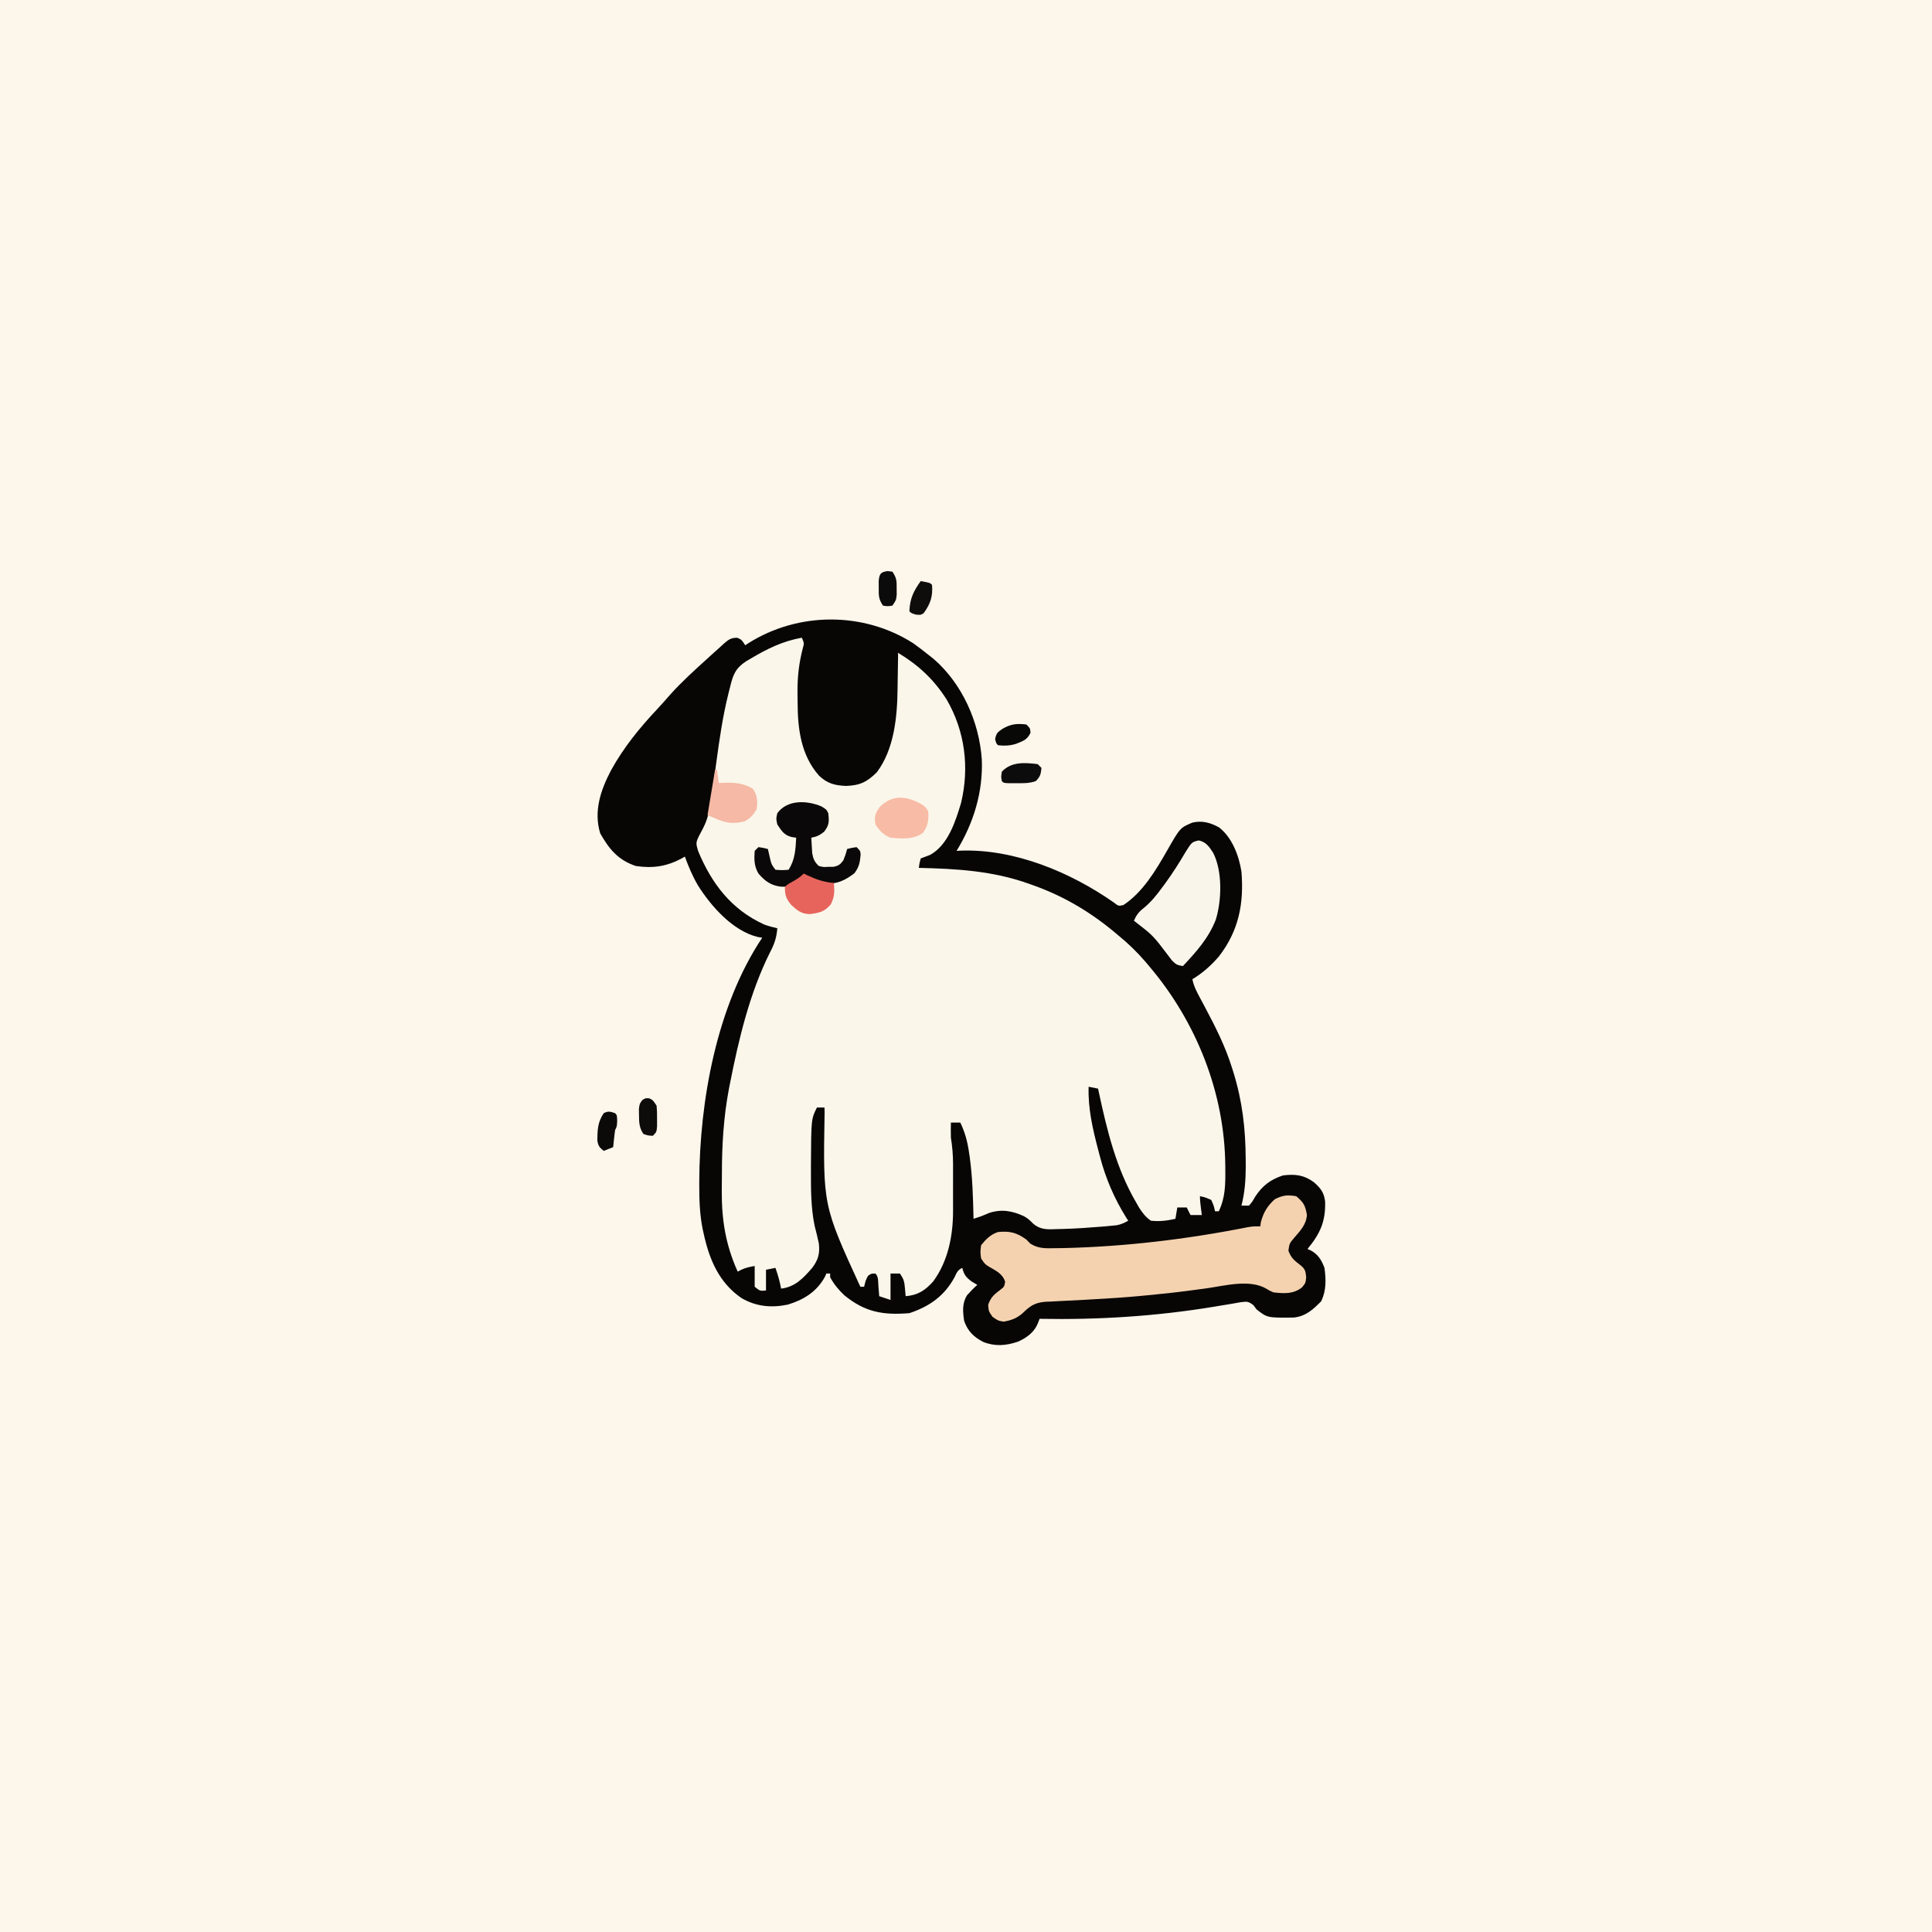 <svg version="1.1" xmlns="http://www.w3.org/2000/svg" width="1024" height="1024">
<rect width="100%" height="100%" fill="#333333" stroke="none"/>
<path d="M0 0 C337.92 0 675.84 0 1024 0 C1024 337.92 1024 675.84 1024 1024 C686.08 1024 348.16 1024 0 1024 C0 686.08 0 348.16 0 0 Z " fill="#FCF6EB" transform="translate(0,0)"/>
<path d="M0 0 C2.7 1.94 5.31 3.92 7.89 6.01 C9.38 7.19 9.38 7.19 10.9 8.39 C25.98 21.58 34.91 41.74 36.27 61.52 C36.98 78.8 31.92 95.3 22.89 110.01 C23.6 109.97 24.31 109.92 25.04 109.87 C53.57 108.87 83.14 121.22 106.17 137.3 C108.71 139.3 108.71 139.3 111.33 138.7 C121.55 131.97 128.44 120.43 134.4 109.98 C141.39 97.74 141.39 97.74 147.89 95.01 C152.98 93.79 157.51 95.05 162.01 97.55 C169.02 102.97 172.54 112.53 173.89 121.01 C175.27 137.84 172.49 152.35 161.89 166.01 C157.72 170.8 153.34 174.74 147.89 178.01 C148.59 181.63 150.1 184.51 151.84 187.75 C152.44 188.87 153.04 189.99 153.66 191.15 C153.97 191.74 154.29 192.33 154.61 192.94 C160.17 203.38 165.37 213.68 168.89 225.01 C169.23 226.08 169.23 226.08 169.58 227.18 C174.36 242.59 176.06 257.21 176.14 273.32 C176.15 274.61 176.16 275.9 176.17 277.23 C176.15 284.39 175.68 291.06 173.89 298.01 C175.21 298.01 176.53 298.01 177.89 298.01 C179.64 295.97 179.64 295.97 181.14 293.32 C185.03 287.41 189.21 284.24 195.89 282.01 C202.25 281.22 206.97 281.72 212.2 285.55 C215.76 288.62 217.65 291.01 218.23 295.78 C218.57 306.48 215.58 312.88 208.89 321.01 C209.5 321.27 210.1 321.54 210.72 321.81 C214.58 323.94 216.36 326.94 217.89 331.01 C218.73 337.25 218.89 342.87 216.21 348.64 C211.8 353.16 207.92 356.71 201.5 357.35 C187.6 357.49 187.6 357.49 181.89 353.01 C181.36 352.28 180.82 351.56 180.27 350.8 C177.52 348.73 177.01 348.81 173.72 349.17 C172 349.45 170.29 349.75 168.58 350.07 C166.66 350.39 164.74 350.7 162.82 351.02 C161.84 351.18 160.85 351.35 159.83 351.52 C129 356.64 98.1 358.61 66.89 358.01 C66.44 359.2 66.44 359.2 65.98 360.41 C63.98 365.21 60.2 367.96 55.53 370.09 C49.12 372.28 43.28 372.77 36.92 370.22 C31.91 367.61 28.68 364.36 26.89 359.01 C26.2 354.14 25.78 349.8 28.46 345.51 C30.19 343.56 31.95 341.75 33.89 340.01 C32.47 339.18 32.47 339.18 31.02 338.32 C27.81 335.95 26.94 334.77 25.89 331.01 C23.31 332.3 23.03 333.5 21.77 336.07 C16.37 345.97 8.47 351.49 -2.11 355.01 C-15.92 356.13 -25.59 354.57 -36.61 345.51 C-39.7 342.61 -42.04 339.72 -44.11 336.01 C-44.11 335.35 -44.11 334.69 -44.11 334.01 C-44.77 334.01 -45.43 334.01 -46.11 334.01 C-46.48 334.85 -46.48 334.85 -46.86 335.7 C-51.14 343.62 -58.14 347.96 -66.62 350.5 C-75.31 352.28 -83.42 351.52 -91.11 347.01 C-102.95 338.9 -108.12 326.67 -111.11 313.01 C-111.28 312.22 -111.46 311.42 -111.65 310.6 C-113.22 302.85 -113.49 295.28 -113.48 287.39 C-113.48 286.7 -113.48 286.02 -113.48 285.31 C-113.32 242.41 -104.24 192.21 -80.11 156.01 C-81.2 155.84 -81.2 155.84 -82.31 155.67 C-95.59 152.55 -107.24 139.36 -114.23 128.2 C-117.07 123.33 -119.19 118.3 -121.11 113.01 C-121.73 113.37 -122.35 113.73 -122.98 114.11 C-130.97 118.29 -138.17 119.34 -147.11 118.01 C-156.55 114.83 -161.24 109.07 -165.98 100.7 C-169.58 88.89 -165.7 77.6 -160.11 67.06 C-153.47 55.06 -145.1 44.79 -135.74 34.84 C-133.39 32.31 -131.12 29.74 -128.86 27.14 C-122.71 20.3 -115.91 14.17 -109.11 8.01 C-108.49 7.45 -107.87 6.88 -107.24 6.3 C-105.5 4.71 -103.74 3.14 -101.98 1.57 C-101.46 1.1 -100.94 0.62 -100.41 0.12 C-97.97 -1.99 -96.64 -2.99 -93.36 -2.96 C-91.11 -1.99 -91.11 -1.99 -89.11 1.01 C-88.53 0.64 -87.96 0.26 -87.38 -0.12 C-61.06 -16.73 -26.43 -16.92 0 0 Z " fill="#FAF6EA" transform="translate(484.105,340.988)"/>
<path d="M0 0 C2.7 1.94 5.31 3.92 7.89 6.01 C9.38 7.19 9.38 7.19 10.9 8.39 C25.98 21.58 34.91 41.74 36.27 61.52 C36.98 78.8 31.92 95.3 22.89 110.01 C23.6 109.97 24.31 109.92 25.04 109.87 C53.57 108.87 83.14 121.22 106.17 137.3 C108.71 139.3 108.71 139.3 111.33 138.7 C121.55 131.97 128.44 120.43 134.4 109.98 C141.39 97.74 141.39 97.74 147.89 95.01 C152.98 93.79 157.51 95.05 162.01 97.55 C169.02 102.97 172.54 112.53 173.89 121.01 C175.27 137.84 172.49 152.35 161.89 166.01 C157.72 170.8 153.34 174.74 147.89 178.01 C148.59 181.63 150.1 184.51 151.84 187.75 C152.44 188.87 153.04 189.99 153.66 191.15 C153.97 191.74 154.29 192.33 154.61 192.94 C160.17 203.38 165.37 213.68 168.89 225.01 C169.23 226.08 169.23 226.08 169.58 227.18 C174.36 242.59 176.06 257.21 176.14 273.32 C176.15 274.61 176.16 275.9 176.17 277.23 C176.15 284.39 175.68 291.06 173.89 298.01 C175.21 298.01 176.53 298.01 177.89 298.01 C179.64 295.97 179.64 295.97 181.14 293.32 C185.03 287.41 189.21 284.24 195.89 282.01 C202.25 281.22 206.97 281.72 212.2 285.55 C215.76 288.62 217.65 291.01 218.23 295.78 C218.57 306.48 215.58 312.88 208.89 321.01 C209.5 321.27 210.1 321.54 210.72 321.81 C214.58 323.94 216.36 326.94 217.89 331.01 C218.73 337.25 218.89 342.87 216.21 348.64 C211.8 353.16 207.92 356.71 201.5 357.35 C187.6 357.49 187.6 357.49 181.89 353.01 C181.36 352.28 180.82 351.56 180.27 350.8 C177.52 348.73 177.01 348.81 173.72 349.17 C172 349.45 170.29 349.75 168.58 350.07 C166.66 350.39 164.74 350.7 162.82 351.02 C161.84 351.18 160.85 351.35 159.83 351.52 C129 356.64 98.1 358.61 66.89 358.01 C66.44 359.2 66.44 359.2 65.98 360.41 C63.98 365.21 60.2 367.96 55.53 370.09 C49.12 372.28 43.28 372.77 36.92 370.22 C31.91 367.61 28.68 364.36 26.89 359.01 C26.2 354.14 25.78 349.8 28.46 345.51 C30.19 343.56 31.95 341.75 33.89 340.01 C32.47 339.18 32.47 339.18 31.02 338.32 C27.81 335.95 26.94 334.77 25.89 331.01 C23.31 332.3 23.03 333.5 21.77 336.07 C16.37 345.97 8.47 351.49 -2.11 355.01 C-15.92 356.13 -25.59 354.57 -36.61 345.51 C-39.7 342.61 -42.04 339.72 -44.11 336.01 C-44.11 335.35 -44.11 334.69 -44.11 334.01 C-44.77 334.01 -45.43 334.01 -46.11 334.01 C-46.48 334.85 -46.48 334.85 -46.86 335.7 C-51.14 343.62 -58.14 347.96 -66.62 350.5 C-75.31 352.28 -83.42 351.52 -91.11 347.01 C-102.95 338.9 -108.12 326.67 -111.11 313.01 C-111.28 312.22 -111.46 311.42 -111.65 310.6 C-113.22 302.85 -113.49 295.28 -113.48 287.39 C-113.48 286.7 -113.48 286.02 -113.48 285.31 C-113.32 242.41 -104.24 192.21 -80.11 156.01 C-81.2 155.84 -81.2 155.84 -82.31 155.67 C-95.59 152.55 -107.24 139.36 -114.23 128.2 C-117.07 123.33 -119.19 118.3 -121.11 113.01 C-121.73 113.37 -122.35 113.73 -122.98 114.11 C-130.97 118.29 -138.17 119.34 -147.11 118.01 C-156.55 114.83 -161.24 109.07 -165.98 100.7 C-169.58 88.89 -165.7 77.6 -160.11 67.06 C-153.47 55.06 -145.1 44.79 -135.74 34.84 C-133.39 32.31 -131.12 29.74 -128.86 27.14 C-122.71 20.3 -115.91 14.17 -109.11 8.01 C-108.49 7.45 -107.87 6.88 -107.24 6.3 C-105.5 4.71 -103.74 3.14 -101.98 1.57 C-101.46 1.1 -100.94 0.62 -100.41 0.12 C-97.97 -1.99 -96.64 -2.99 -93.36 -2.96 C-91.11 -1.99 -91.11 -1.99 -89.11 1.01 C-88.53 0.64 -87.96 0.26 -87.38 -0.12 C-61.06 -16.73 -26.43 -16.92 0 0 Z M-59.11 -2.99 C-69.25 -1.18 -77.35 2.82 -86.11 8.01 C-87.4 8.77 -87.4 8.77 -88.73 9.55 C-94.27 13.19 -95.62 16.73 -97.11 23.01 C-97.4 24.17 -97.69 25.32 -98 26.51 C-101.03 38.65 -102.8 50.84 -104.46 63.22 C-108.4 92.39 -108.4 92.39 -113.42 101.7 C-115.36 105.52 -115.29 106.06 -114.11 110.01 C-106.93 127.34 -96.5 141.06 -79.11 149.01 C-76.76 149.86 -74.54 150.47 -72.11 151.01 C-72.51 155.87 -73.57 159.2 -75.88 163.56 C-86.84 185.46 -92.6 209.89 -97.29 233.76 C-97.45 234.54 -97.6 235.32 -97.76 236.12 C-100.59 251.09 -101.48 265.86 -101.48 281.07 C-101.48 284.07 -101.52 287.08 -101.55 290.08 C-101.64 305.5 -99.52 318.82 -93.11 333.01 C-92.5 332.69 -91.9 332.38 -91.28 332.05 C-88.9 330.91 -86.7 330.44 -84.11 330.01 C-84.11 333.68 -84.11 337.35 -84.11 341.01 C-81.29 343.29 -81.29 343.29 -78.11 343.01 C-78.11 339.38 -78.11 335.75 -78.11 332.01 C-76.46 331.68 -74.81 331.35 -73.11 331.01 C-71.83 334.66 -70.78 338.21 -70.11 342.01 C-62.65 341.13 -58.31 336.42 -53.62 331.01 C-50.4 326.76 -49.48 323.31 -50.11 318.01 C-50.78 314.88 -51.54 311.78 -52.35 308.68 C-54.3 299.19 -54.3 289.55 -54.29 279.89 C-54.29 278.62 -54.29 277.35 -54.29 276.04 C-54.15 252.1 -54.15 252.1 -51.11 246.01 C-49.79 246.01 -48.47 246.01 -47.11 246.01 C-47.08 247.44 -47.08 247.44 -47.05 248.89 C-47.91 297.88 -47.91 297.88 -28.11 341.01 C-27.45 341.01 -26.79 341.01 -26.11 341.01 C-25.86 340.04 -25.61 339.07 -25.36 338.07 C-24.11 335.01 -24.11 335.01 -22.04 334.07 C-21.08 334.04 -21.08 334.04 -20.11 334.01 C-18.37 335.75 -18.73 338.21 -18.54 340.57 C-18.46 341.59 -18.38 342.6 -18.29 343.64 C-18.23 344.42 -18.17 345.21 -18.11 346.01 C-16.13 346.67 -14.15 347.33 -12.11 348.01 C-12.11 343.39 -12.11 338.77 -12.11 334.01 C-10.46 334.01 -8.81 334.01 -7.11 334.01 C-5.08 337.05 -4.78 338.21 -4.48 341.7 C-4.37 342.91 -4.37 342.91 -4.25 344.15 C-4.2 344.76 -4.16 345.38 -4.11 346.01 C2.31 345.54 6.31 342.93 10.5 338.21 C18.44 327.41 21.06 313.84 21.03 300.7 C21.03 299.82 21.03 298.93 21.03 298.02 C21.03 296.16 21.03 294.29 21.02 292.43 C21.02 289.59 21.02 286.75 21.03 283.91 C21.03 282.09 21.03 280.27 21.03 278.45 C21.03 277.19 21.03 277.19 21.03 275.9 C21.01 271.18 20.66 266.69 19.89 262.01 C19.79 259.33 19.85 256.7 19.89 254.01 C21.54 254.01 23.19 254.01 24.89 254.01 C27.41 259.31 28.7 264.16 29.52 269.95 C29.64 270.8 29.77 271.64 29.9 272.51 C31.37 283.29 31.64 294.15 31.89 305.01 C36.13 303.64 36.13 303.64 40.21 301.89 C46.83 299.73 52.44 300.8 58.66 303.65 C60.89 305.01 60.89 305.01 63.57 307.63 C67.52 310.98 71.41 310.65 76.39 310.45 C77.3 310.43 78.21 310.41 79.14 310.39 C86.09 310.2 93.03 309.72 99.96 309.14 C100.89 309.06 101.82 308.98 102.79 308.9 C104.09 308.77 104.09 308.77 105.43 308.64 C106.58 308.53 106.58 308.53 107.75 308.42 C110.08 307.98 111.84 307.16 113.89 306.01 C113.53 305.45 113.17 304.89 112.79 304.32 C106.49 294.27 101.88 283.48 98.89 272.01 C98.57 270.77 98.24 269.54 97.9 268.26 C95.02 257.24 92.51 246.47 92.89 235.01 C94.54 235.34 96.19 235.67 97.89 236.01 C98.04 236.69 98.18 237.38 98.33 238.08 C102.66 258.18 107.47 278.09 117.89 296.01 C118.48 297.04 119.06 298.07 119.66 299.12 C121.57 302.02 123.04 304.03 125.89 306.01 C130.43 306.53 134.46 306 138.89 305.01 C139.22 303.03 139.55 301.05 139.89 299.01 C141.54 299.01 143.19 299.01 144.89 299.01 C145.55 300.33 146.21 301.65 146.89 303.01 C148.87 303.01 150.85 303.01 152.89 303.01 C152.73 301.73 152.56 300.45 152.39 299.14 C152.13 297.07 151.89 295.1 151.89 293.01 C154.77 293.64 154.77 293.64 157.89 295.01 C159.27 298.14 159.27 298.14 159.89 301.01 C160.55 301.01 161.21 301.01 161.89 301.01 C165.36 293.68 165.4 286.91 165.33 278.89 C165.33 278.22 165.32 277.56 165.32 276.88 C165.01 238.13 149.92 200.44 124.89 171.01 C124.24 170.23 123.58 169.45 122.9 168.65 C118.57 163.63 114.02 159.21 108.89 155.01 C107.9 154.18 106.9 153.34 105.88 152.48 C92.84 141.76 78.83 133.59 62.89 128.01 C62.27 127.79 61.64 127.56 60.99 127.33 C42.02 120.58 22.9 119.46 2.89 119.01 C3.2 116.59 3.2 116.59 3.89 114.01 C5.54 113.37 7.19 112.74 8.86 112.13 C18.42 106.87 22.34 94.34 25.28 84.57 C29.78 65.81 27.36 46.62 17.74 29.95 C10.96 19.18 2.74 11.57 -8.11 5.01 C-8.11 5.99 -8.12 6.98 -8.13 7.99 C-8.17 11.71 -8.24 15.42 -8.31 19.14 C-8.34 20.74 -8.36 22.33 -8.38 23.93 C-8.52 38.76 -10.11 56.13 -19.42 68.39 C-24.7 73.55 -28.2 75.26 -35.54 75.57 C-41.64 75.35 -45.7 74.3 -50.11 70.01 C-59.57 59.2 -61.31 45.38 -61.35 31.59 C-61.36 29.61 -61.39 27.64 -61.42 25.66 C-61.45 17.61 -60.65 10.6 -58.66 2.82 C-57.85 -0.05 -57.85 -0.05 -59.11 -2.99 Z " fill="#070605" transform="translate(484.105,340.988)"/>
<path d="M0 0 C3.94 3.29 4.79 4.82 5.69 9.88 C5.37 15.02 2.24 18.25 -1 22 C-3.56 25.02 -3.56 25.02 -4.12 28.88 C-2.73 32.75 -0.81 34.25 2.41 36.7 C4.78 38.63 4.98 39.82 5.31 42.88 C5 46 5 46 3.12 48.31 C-1.48 51.97 -6.32 51.6 -12 51 C-14.05 50.11 -14.05 50.11 -15.88 49 C-24.65 43.89 -37.8 47.45 -47.31 48.81 C-50.07 49.19 -52.84 49.56 -55.6 49.92 C-56.3 50.01 -57 50.11 -57.72 50.2 C-64.88 51.14 -72.06 51.88 -79.25 52.56 C-80.53 52.68 -81.8 52.81 -83.12 52.93 C-91.18 53.68 -99.25 54.2 -107.33 54.64 C-110.27 54.81 -113.21 54.98 -116.16 55.15 C-119.01 55.31 -121.87 55.43 -124.72 55.56 C-126.49 55.66 -128.26 55.76 -130.04 55.86 C-130.84 55.89 -131.64 55.91 -132.47 55.94 C-137.85 56.29 -140.64 57.76 -144.48 61.54 C-147.6 64.54 -150.86 65.81 -155.06 66.5 C-158 66 -158 66 -160.94 63.94 C-163 61 -163 61 -163.25 57.56 C-161.76 53.32 -159.99 52.08 -156.54 49.41 C-154.76 48.03 -154.76 48.03 -154.25 45.38 C-155.58 41.15 -159.01 39.57 -162.69 37.44 C-165 36 -165 36 -167 33 C-167.44 29.62 -167.44 29.62 -167 26 C-164.47 22.84 -161.9 20.23 -158 19 C-151.73 18.38 -148.07 19.31 -143 23 C-142.32 23.69 -141.65 24.39 -140.95 25.11 C-136.54 27.94 -132.65 27.64 -127.5 27.56 C-126.37 27.55 -125.23 27.54 -124.06 27.53 C-91.19 26.81 -58.06 22.86 -25.83 16.47 C-23 16 -23 16 -19 16 C-18.92 15.32 -18.84 14.64 -18.75 13.94 C-17.41 8.68 -15.25 5.11 -11.25 1.56 C-6.88 -0.54 -4.81 -0.76 0 0 Z " fill="#F5D2AF" transform="translate(687,634)"/>
<path d="M0 0 C3.88 0.83 5.56 3.38 7.62 6.56 C12.61 16.29 12.2 31.71 9 42.06 C5.19 51.81 -1.29 59.02 -8.38 66.56 C-11.31 66.23 -12.3 65.65 -14.35 63.45 C-15.04 62.54 -15.73 61.63 -16.44 60.69 C-24.3 50.32 -24.3 50.32 -34.38 42.56 C-33.05 39.52 -31.74 37.81 -29.12 35.79 C-25.26 32.59 -22.38 29.04 -19.44 25 C-18.92 24.31 -18.41 23.61 -17.88 22.9 C-13.93 17.49 -10.37 11.92 -7 6.14 C-3.68 0.87 -3.68 0.87 0 0 Z " fill="#F9F5EA" transform="translate(635.375,445.438)"/>
<path d="M0 0 C2.62 1.59 2.62 1.59 3.62 3.59 C4.13 8.03 4.17 9.9 1.38 13.47 C-1.18 15.44 -2.35 15.99 -5.38 16.59 C-5.29 18.34 -5.18 20.09 -5.06 21.84 C-5 22.82 -4.95 23.79 -4.89 24.8 C-4.31 27.94 -3.7 29.4 -1.38 31.59 C1.02 32.19 1.02 32.19 3.62 32.03 C4.49 32.03 5.36 32.03 6.25 32.03 C9.06 31.51 9.92 30.85 11.62 28.59 C12.83 25.49 12.83 25.49 13.62 22.59 C16 21.97 16 21.97 18.62 21.59 C20.62 23.59 20.62 23.59 20.78 25.58 C20.39 29.75 20.03 32.06 17.44 35.47 C12.34 39.32 8.4 41.15 2.02 40.96 C-2.12 40.32 -5.7 38.54 -9.38 36.59 C-10.32 37.4 -11.27 38.2 -12.25 39.03 C-15.46 41.75 -17.29 42.82 -21.56 42.53 C-26.86 41.87 -29.95 39.59 -33.38 35.59 C-35.69 31.67 -35.71 28.09 -35.38 23.59 C-34.71 22.93 -34.06 22.27 -33.38 21.59 C-30.75 21.97 -30.75 21.97 -28.38 22.59 C-27.92 24.58 -27.46 26.57 -27.01 28.55 C-26.39 30.87 -26.39 30.87 -24.38 33.59 C-20.79 33.84 -20.79 33.84 -17.38 33.59 C-13.99 28.15 -13.7 22.92 -13.38 16.59 C-14.53 16.43 -14.53 16.43 -15.7 16.26 C-19.77 15.25 -21.11 13.02 -23.38 9.59 C-24.06 6.53 -24.06 6.53 -23.38 3.59 C-18.02 -3.65 -7.81 -3.26 0 0 Z " fill="#0A0808" transform="translate(435.375,427.406)"/>
<path d="M0 0 C2.5 1.62 2.5 1.62 4 4 C4.33 8.46 3.82 11.9 1.12 15.5 C-3.93 19.06 -10.07 18.58 -16 18 C-19.78 16.55 -21.75 14.37 -24 11 C-24.66 6.77 -24.22 5.32 -21.75 1.75 C-15.15 -4.85 -7.99 -4.3 0 0 Z " fill="#F8BBA6" transform="translate(488,426)"/>
<path d="M0 0 C0.33 0 0.66 0 1 0 C1.33 2.31 1.66 4.62 2 7 C2.71 6.97 3.43 6.93 4.16 6.89 C10.28 6.72 14.65 6.93 20 10 C22.46 13.7 22.68 16.71 22 21 C20.22 24.03 18.77 25.55 15.75 27.31 C7.65 29.34 3.9 27.51 -4 24 C-2.68 16.08 -1.36 8.16 0 0 Z " fill="#F5B9A5" transform="translate(379,408)"/>
<path d="M0 0 C0.57 0.28 1.14 0.55 1.72 0.84 C6.56 3.11 10.67 4.55 16 5 C16.32 9.67 16.43 12.14 14.31 16.38 C10.78 20.39 8.36 20.82 3.12 21.5 C-1.2 21.4 -3.45 19.56 -6.55 16.7 C-9.39 13.37 -10 11.45 -10 7 C-8.32 5.59 -8.32 5.59 -6.12 4.38 C-3.71 3.02 -1.97 1.97 0 0 Z " fill="#E7645C" transform="translate(426,463)"/>
<path d="M0 0 C0.66 0.66 1.32 1.32 2 2 C1.67 5.3 1.38 6.62 -1 9 C-4.5 10.27 -8 10.13 -11.69 10.12 C-12.85 10.13 -14.01 10.13 -15.2 10.13 C-18 10 -18 10 -19 9 C-19.44 6.69 -19.44 6.69 -19 4 C-13.91 -1.38 -7 -0.83 0 0 Z " fill="#0D0C0C" transform="translate(550,405)"/>
<path d="M0 0 C1 1 1 1 1.12 3.94 C1 7 1 7 0 9 C-0.22 10.54 -0.41 12.08 -0.56 13.62 C-0.65 14.44 -0.73 15.26 -0.82 16.1 C-0.88 16.73 -0.94 17.35 -1 18 C-2.65 18.66 -4.3 19.32 -6 20 C-8.23 18.24 -8.94 17.36 -9.4 14.51 C-9.35 8.97 -9.24 4.74 -6 0 C-3.5 -1.25 -2.6 -0.84 0 0 Z " fill="#0B0A08" transform="translate(326,590)"/>
<path d="M0 0 C1.94 0.88 1.94 0.88 3.94 3.88 C4.2 7.16 4.2 7.16 4.19 10.94 C4.19 12.19 4.2 13.44 4.2 14.72 C3.94 17.88 3.94 17.88 1.94 19.88 C-0.56 19.75 -0.56 19.75 -3.06 18.88 C-5.27 15.61 -5.36 12.69 -5.38 8.81 C-5.39 7.77 -5.41 6.73 -5.43 5.65 C-5.06 2.88 -5.06 2.88 -3.67 1 C-2.06 -0.12 -2.06 -0.12 0 0 Z " fill="#0D0C0B" transform="translate(344.062,582.125)"/>
<path d="M0 0 C4.88 0.88 4.88 0.88 6 2 C6.48 8.18 5.17 11.94 1.62 16.94 C0 18 0 18 -2.62 17.75 C-5 17 -5 17 -6 16 C-5.77 9.37 -3.85 5.34 0 0 Z " fill="#0F0D0C" transform="translate(488,308)"/>
<path d="M0 0 C1.24 0.15 1.24 0.15 2.5 0.31 C4.81 3.77 4.77 5.23 4.75 9.31 C4.76 10.36 4.76 11.42 4.77 12.5 C4.5 15.31 4.5 15.31 2.5 18.31 C0 18.69 0 18.69 -2.5 18.31 C-4.89 14.73 -4.77 13 -4.75 8.75 C-4.76 7.59 -4.76 6.44 -4.77 5.25 C-4.43 1.51 -3.77 0.47 0 0 Z " fill="#0C0B0B" transform="translate(470.5,302.688)"/>
<path d="M0 0 C2 2 2 2 2.19 4.38 C0.5 8.11 -1.86 8.81 -5.57 10.28 C-8.94 11.28 -11.51 11.36 -15 11 C-16 10 -16 10 -16.56 7.75 C-15.88 4.43 -15.22 4.06 -12.5 2.19 C-8.1 -0.3 -4.99 -0.6 0 0 Z " fill="#080807" transform="translate(544,384)"/>
</svg>
